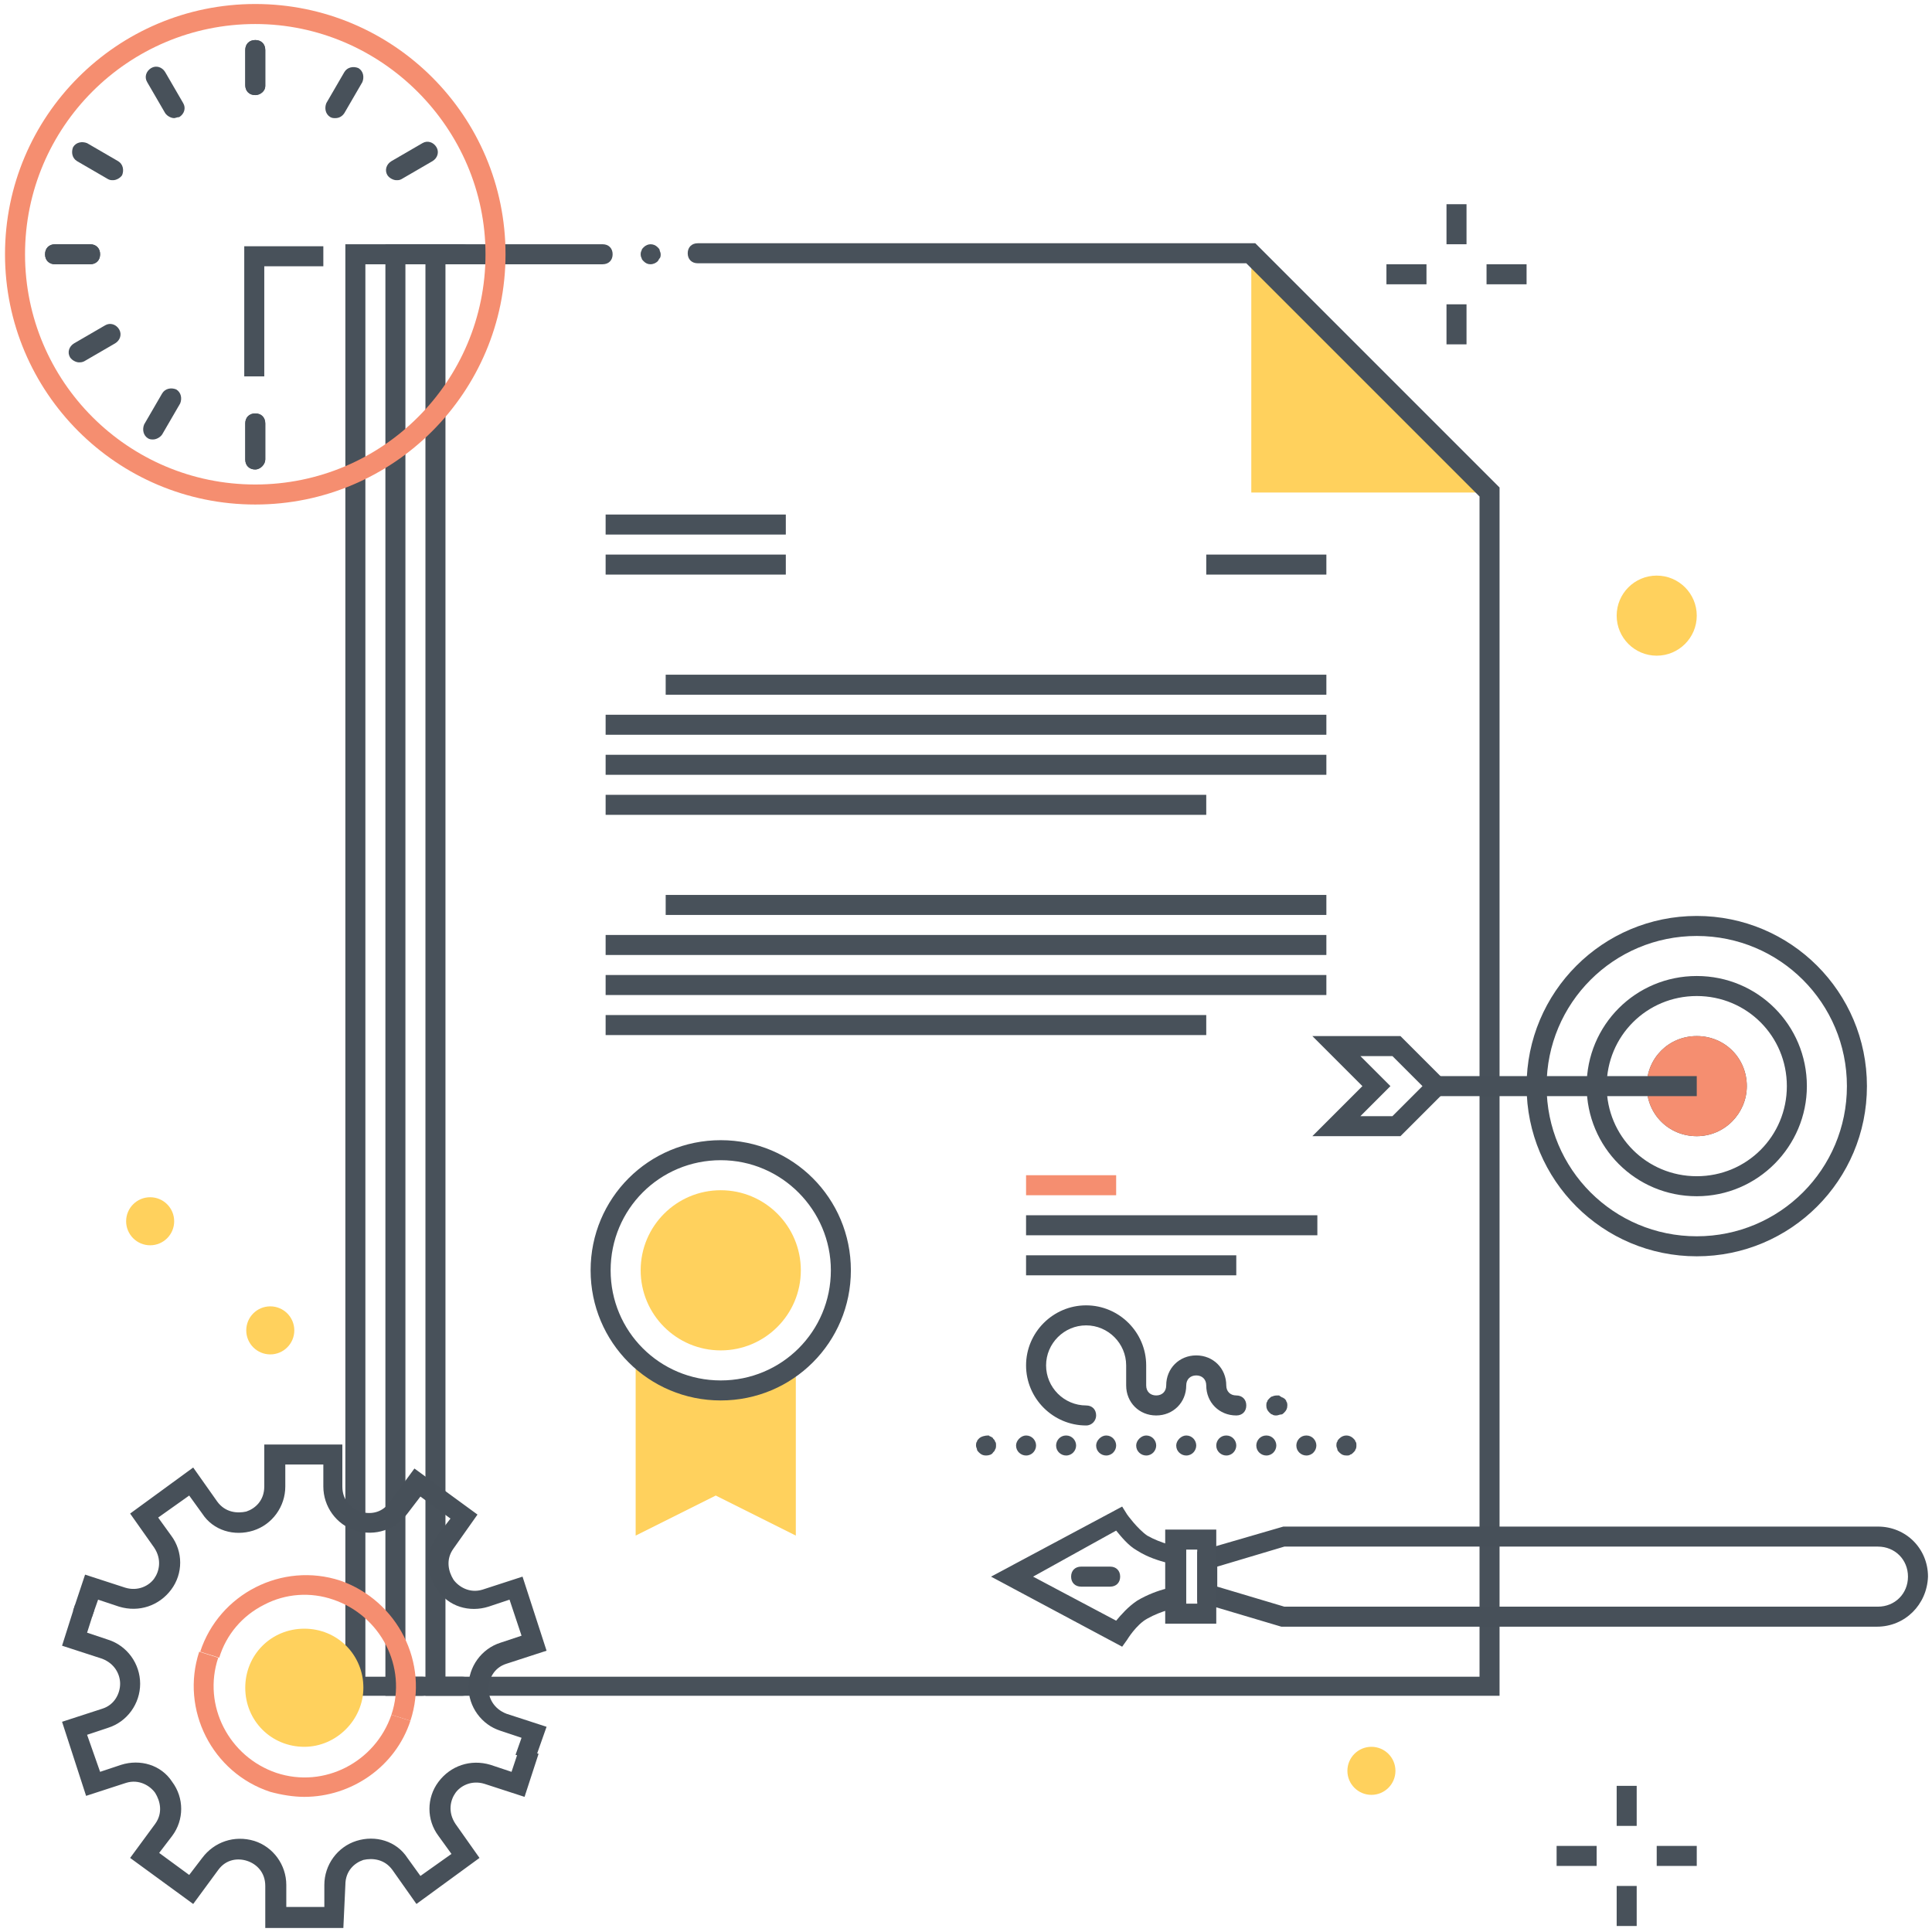<?xml version="1.0" encoding="utf-8"?>
<!-- Generator: Adobe Illustrator 19.2.1, SVG Export Plug-In . SVG Version: 6.00 Build 0)  -->
<svg version="1.1" id="Layer_1" xmlns="http://www.w3.org/2000/svg" xmlns:xlink="http://www.w3.org/1999/xlink" x="0px" y="0px"
	 viewBox="0 0 193 193" style="enable-background:new 0 0 193 193;" xml:space="preserve">
<style type="text/css">
	.st0{clip-path:url(#SVGID_2_);}
	.st1{fill:#FFD15D;}
	.st2{fill:#48515A;}
	.st3{fill:#475059;}
	.st4{fill:#F58E70;}
</style>
<g>
	<defs>
		<rect id="SVGID_1_" width="193" height="193"/>
	</defs>
	<clipPath id="SVGID_2_">
		<use xlink:href="#SVGID_1_"  style="overflow:visible;"/>
	</clipPath>
	<g class="st0">
		<g>
			<polygon class="st1" points="63.5,136.4 63.5,153.4 71.5,149.4 79.5,153.4 79.5,136.4 71.7,139.6 			"/>
		</g>
		<g>
			<g>
				<polyline class="st1" points="125,25.4 125,49.2 148.9,49.2 				"/>
			</g>
			<g>
				<g>
					<path class="st2" d="M149.9,169.4H42.5V24.4h17.7c0.6,0,1,0.4,1,1s-0.4,1-1,1H44.5v141.1h103.3V49.6l-23.3-23.3H69.7
						c-0.6,0-1-0.4-1-1s0.4-1,1-1h55.7l24.4,24.4V169.4z"/>
				</g>
			</g>
			<g>
				<path class="st2" d="M65,26.4c-0.3,0-0.5-0.1-0.7-0.3c-0.1-0.1-0.2-0.2-0.2-0.3C64,25.6,64,25.5,64,25.4c0-0.1,0-0.2,0.1-0.4
					c0-0.1,0.1-0.2,0.2-0.3c0.4-0.4,1-0.4,1.4,0c0.1,0.1,0.2,0.2,0.2,0.3c0,0.1,0.1,0.2,0.1,0.4c0,0.1,0,0.3-0.1,0.4
					c-0.1,0.1-0.1,0.2-0.2,0.3C65.5,26.3,65.2,26.4,65,26.4z"/>
			</g>
		</g>
		<g>
			<g>
				<g>
					<g>
						<g>
							<path class="st3" d="M187.5,162.5H128l-8.4-2.5v-5l8.6-2.5h59.4c2.8,0,5,2.2,5,5C192.5,160.3,190.3,162.5,187.5,162.5z
								 M128.3,160.5h59.3c1.7,0,3-1.3,3-3s-1.3-3-3-3h-59.3l-6.7,2v2L128.3,160.5z"/>
						</g>
					</g>
				</g>
			</g>
			<g>
				<g>
					<g>
						<g>
							<g>
								<path class="st2" d="M121.5,162.2l-5.1,0v-9.4h5.1V162.2z M118.5,160.2l1.1,0v-5.4h-1.1V160.2z"/>
							</g>
						</g>
					</g>
				</g>
				<g>
					<g>
						<g>
							<g>
								<g>
									<path class="st2" d="M112.1,164.5l-13.1-7l13.1-7l0.5,0.8c0,0,1,1.4,2,2.1c1.4,0.8,3,1.1,3,1.1l0.8,0.1l0,5.9l-0.8,0.1
										c0,0-1.6,0.3-3,1.1c-1.1,0.6-2,2.1-2,2.1L112.1,164.5z M103.2,157.5l8.3,4.4c0.5-0.6,1.2-1.4,2.1-2c1-0.6,2.1-1,2.9-1.2
										v-2.6c-0.7-0.2-1.8-0.5-2.9-1.2c-0.9-0.5-1.6-1.4-2.1-2L103.2,157.5z"/>
								</g>
							</g>
						</g>
					</g>
				</g>
				<g>
					<path class="st2" d="M110.9,158.5H108c-0.6,0-1-0.4-1-1c0-0.6,0.4-1,1-1h2.9c0.6,0,1,0.4,1,1
						C111.9,158.1,111.5,158.5,110.9,158.5z"/>
				</g>
			</g>
		</g>
		<g>
			<path class="st2" d="M72,139.9c-7.2,0-13-5.8-13-13c0-7.2,5.8-13,13-13c7.2,0,13,5.8,13,13C85,134.1,79.2,139.9,72,139.9z
				 M72,115.9c-6.1,0-11,4.9-11,11c0,6.1,4.9,11,11,11c6.1,0,11-4.9,11-11C83,120.9,78.1,115.9,72,115.9z"/>
		</g>
		<g>
			<circle class="st1" cx="72" cy="126.9" r="8"/>
		</g>
		<g>
			<rect x="102.5" y="121.4" class="st2" width="29.1" height="2"/>
		</g>
		<g>
			<rect x="102.5" y="125.4" class="st2" width="21" height="2"/>
		</g>
		<g>
			<g>
				<path class="st2" d="M108.5,142.4c-3.3,0-6-2.7-6-6c0-3.3,2.7-6,6-6c3.3,0,6,2.7,6,6v2c0,0.6,0.4,1,1,1c0.6,0,1-0.4,1-1
					c0-1.7,1.3-3,3-3c1.7,0,3,1.3,3,3c0,0.6,0.4,1,1,1c0.6,0,1,0.4,1,1c0,0.6-0.4,1-1,1c-1.7,0-3-1.3-3-3c0-0.6-0.4-1-1-1
					c-0.6,0-1,0.4-1,1c0,1.7-1.3,3-3,3c-1.7,0-3-1.3-3-3v-2c0-2.2-1.8-4-4-4c-2.2,0-4,1.8-4,4c0,2.2,1.8,4,4,4c0.6,0,1,0.4,1,1
					C109.5,141.9,109.1,142.4,108.5,142.4z"/>
			</g>
			<g>
				<path class="st2" d="M127.5,141.4c-0.1,0-0.3,0-0.4-0.1c-0.1,0-0.2-0.1-0.3-0.2c-0.2-0.2-0.3-0.4-0.3-0.7c0-0.1,0-0.3,0.1-0.4
					c0-0.1,0.1-0.2,0.2-0.3c0.1-0.1,0.2-0.2,0.3-0.2c0.2-0.1,0.4-0.1,0.6-0.1c0.1,0,0.1,0,0.2,0.1c0.1,0,0.1,0.1,0.2,0.1
					c0.1,0,0.1,0.1,0.2,0.1c0.1,0.1,0.2,0.2,0.2,0.3c0.1,0.1,0.1,0.3,0.1,0.4c0,0.3-0.1,0.5-0.3,0.7c-0.1,0.1-0.2,0.2-0.3,0.2
					C127.8,141.3,127.7,141.4,127.5,141.4z"/>
			</g>
		</g>
		<g>
			<g>
				<path class="st2" d="M98.5,145.4c-0.3,0-0.5-0.1-0.7-0.3c-0.1-0.1-0.2-0.2-0.2-0.3c0-0.1-0.1-0.2-0.1-0.4c0-0.1,0-0.3,0.1-0.4
					c0-0.1,0.1-0.2,0.2-0.3c0.2-0.2,0.6-0.3,0.9-0.3c0.1,0,0.1,0,0.2,0.1c0.1,0,0.1,0,0.2,0.1c0.1,0,0.1,0.1,0.1,0.1
					c0.1,0.1,0.2,0.2,0.2,0.3c0.1,0.1,0.1,0.2,0.1,0.4c0,0.1,0,0.3-0.1,0.4c0,0.1-0.1,0.2-0.2,0.3C99.1,145.3,98.8,145.4,98.5,145.4
					z"/>
			</g>
			<g>
				<path class="st2" d="M129.5,144.4c0-0.5,0.4-1,1-1l0,0c0.6,0,1,0.5,1,1l0,0c0,0.5-0.4,1-1,1l0,0
					C130,145.4,129.5,145,129.5,144.4z M125.5,144.4c0-0.5,0.4-1,1-1l0,0c0.6,0,1,0.5,1,1l0,0c0,0.5-0.4,1-1,1l0,0
					C126,145.4,125.5,145,125.5,144.4z M121.5,144.4c0-0.5,0.4-1,1-1l0,0c0.6,0,1,0.5,1,1l0,0c0,0.5-0.4,1-1,1l0,0
					C122,145.4,121.5,145,121.5,144.4z M117.5,144.4c0-0.5,0.5-1,1-1l0,0c0.6,0,1,0.5,1,1l0,0c0,0.5-0.4,1-1,1l0,0
					C118,145.4,117.5,145,117.5,144.4z M113.5,144.4c0-0.5,0.5-1,1-1l0,0c0.6,0,1,0.5,1,1l0,0c0,0.5-0.4,1-1,1l0,0
					C114,145.4,113.5,145,113.5,144.4z M109.5,144.4c0-0.5,0.5-1,1-1l0,0c0.6,0,1,0.5,1,1l0,0c0,0.5-0.4,1-1,1l0,0
					C110,145.4,109.5,145,109.5,144.4z M105.5,144.4c0-0.5,0.4-1,1-1l0,0c0.6,0,1,0.5,1,1l0,0c0,0.5-0.4,1-1,1l0,0
					C106,145.4,105.5,145,105.5,144.4z M101.5,144.4c0-0.5,0.5-1,1-1l0,0c0.6,0,1,0.5,1,1l0,0c0,0.5-0.4,1-1,1l0,0
					C102,145.4,101.5,145,101.5,144.4z"/>
			</g>
			<g>
				<path class="st2" d="M134.5,145.4c-0.3,0-0.5-0.1-0.7-0.3c-0.1-0.1-0.2-0.2-0.2-0.3c0-0.1-0.1-0.2-0.1-0.4c0-0.1,0-0.3,0.1-0.4
					c0-0.1,0.1-0.2,0.2-0.3c0.4-0.4,1-0.4,1.4,0c0.1,0.1,0.2,0.2,0.2,0.3c0.1,0.1,0.1,0.2,0.1,0.4c0,0.1,0,0.3-0.1,0.4
					c0,0.1-0.1,0.2-0.2,0.3c-0.1,0.1-0.2,0.2-0.3,0.2C134.8,145.4,134.7,145.4,134.5,145.4z"/>
			</g>
		</g>
		<g>
			<rect x="102.5" y="117.4" class="st4" width="9" height="2"/>
		</g>
		<g>
			<rect x="60.5" y="51.4" class="st2" width="18" height="2"/>
		</g>
		<g>
			<rect x="60.5" y="55.4" class="st2" width="18" height="2"/>
		</g>
		<g>
			<rect x="66.5" y="67.4" class="st2" width="66" height="2"/>
		</g>
		<g>
			<rect x="60.5" y="71.4" class="st2" width="72" height="2"/>
		</g>
		<g>
			<rect x="60.5" y="75.4" class="st2" width="72" height="2"/>
		</g>
		<g>
			<rect x="60.5" y="79.4" class="st2" width="60" height="2"/>
		</g>
		<g>
			<rect x="66.5" y="89.4" class="st2" width="66" height="2"/>
		</g>
		<g>
			<rect x="60.5" y="93.4" class="st2" width="72" height="2"/>
		</g>
		<g>
			<rect x="60.5" y="97.4" class="st2" width="72" height="2"/>
		</g>
		<g>
			<rect x="60.5" y="101.4" class="st2" width="60" height="2"/>
		</g>
		<g>
			<rect x="120.5" y="55.4" class="st2" width="12" height="2"/>
		</g>
		<g>
			<path class="st2" d="M46.2,169.4h-7.7V24.4h7.7c0.6,0,1,0.4,1,1s-0.4,1-1,1h-5.7v141.1h5.7c0.6,0,1,0.4,1,1
				C47.2,169,46.8,169.4,46.2,169.4z"/>
		</g>
		<g>
			<path class="st2" d="M42.2,169.4h-7.7V24.4h7.7c0.6,0,1,0.4,1,1s-0.4,1-1,1h-5.7v141.1h5.7c0.6,0,1,0.4,1,1
				C43.2,169,42.8,169.4,42.2,169.4z"/>
		</g>
		<g>
			<g>
				<g>
					<rect x="161.5" y="178.4" class="st2" width="2" height="4"/>
				</g>
				<g>
					<rect x="161.5" y="188.4" class="st2" width="2" height="4"/>
				</g>
			</g>
			<g>
				<g>
					<rect x="165.5" y="184.4" class="st2" width="4" height="2"/>
				</g>
				<g>
					<rect x="155.5" y="184.4" class="st2" width="4" height="2"/>
				</g>
			</g>
		</g>
		<g>
			<g>
				<g>
					<rect x="144.5" y="20.4" class="st2" width="2" height="4"/>
				</g>
				<g>
					<rect x="144.5" y="30.4" class="st2" width="2" height="4"/>
				</g>
			</g>
			<g>
				<g>
					<rect x="148.5" y="26.4" class="st2" width="4" height="2"/>
				</g>
				<g>
					<rect x="138.5" y="26.4" class="st2" width="4" height="2"/>
				</g>
			</g>
		</g>
		<g>
			<g>
				<path class="st4" d="M25.5,50.4c-13.8,0-25-11.2-25-25c0-13.8,11.2-25,25-25c13.8,0,25,11.2,25,25
					C50.5,39.2,39.3,50.4,25.5,50.4z M25.5,2.4c-12.7,0-23,10.3-23,23c0,12.7,10.3,23,23,23c12.7,0,23-10.3,23-23
					C48.5,12.8,38.1,2.4,25.5,2.4z"/>
			</g>
			<g>
				<g>
					<path class="st2" d="M45.4,26.4h-3.6c-0.6,0-1-0.4-1-1c0-0.6,0.4-1,1-1h3.6c0.6,0,1,0.4,1,1C46.4,26,46,26.4,45.4,26.4z"/>
				</g>
				<g>
					<path class="st2" d="M39.6,18c-0.3,0-0.7-0.2-0.9-0.5c-0.3-0.5-0.1-1.1,0.4-1.4l3.1-1.8c0.5-0.3,1.1-0.1,1.4,0.4
						c0.3,0.5,0.1,1.1-0.4,1.4l-3.1,1.8C39.9,18,39.8,18,39.6,18z"/>
				</g>
				<g>
					<path class="st2" d="M33.5,11.8c-0.2,0-0.3,0-0.5-0.1c-0.5-0.3-0.6-0.9-0.4-1.4l1.8-3.1c0.3-0.5,0.9-0.6,1.4-0.4
						c0.5,0.3,0.6,0.9,0.4,1.4l-1.8,3.1C34.2,11.6,33.9,11.8,33.5,11.8z"/>
				</g>
				<g>
					<polygon class="st2" points="26.4,37.6 24.4,37.6 24.4,24.6 32.3,24.6 32.3,26.6 26.4,26.6 					"/>
				</g>
				<g>
					<path class="st2" d="M25.5,9.5c-0.6,0-1-0.4-1-1V5c0-0.6,0.4-1,1-1c0.6,0,1,0.4,1,1v3.6C26.5,9.1,26,9.5,25.5,9.5z"/>
				</g>
				<g>
					<path class="st2" d="M25.5,46.9c-0.6,0-1-0.4-1-1v-3.6c0-0.6,0.4-1,1-1c0.6,0,1,0.4,1,1v3.6C26.5,46.4,26,46.9,25.5,46.9z"/>
				</g>
				<g>
					<path class="st2" d="M9,26.4H5.5c-0.6,0-1-0.4-1-1c0-0.6,0.4-1,1-1H9c0.6,0,1,0.4,1,1C10,26,9.6,26.4,9,26.4z"/>
				</g>
				<g>
					<path class="st2" d="M25.5,9.5c-0.6,0-1-0.4-1-1V5c0-0.6,0.4-1,1-1c0.6,0,1,0.4,1,1v3.6C26.5,9.1,26,9.5,25.5,9.5z"/>
				</g>
				<g>
					<path class="st2" d="M25.5,46.9c-0.6,0-1-0.4-1-1v-3.6c0-0.6,0.4-1,1-1c0.6,0,1,0.4,1,1v3.6C26.5,46.4,26,46.9,25.5,46.9z"/>
				</g>
				<g>
					<path class="st2" d="M9,26.4H5.5c-0.6,0-1-0.4-1-1c0-0.6,0.4-1,1-1H9c0.6,0,1,0.4,1,1C10,26,9.6,26.4,9,26.4z"/>
				</g>
				<g>
					<path class="st2" d="M15.3,43.9c-0.2,0-0.3,0-0.5-0.1c-0.5-0.3-0.6-0.9-0.4-1.4l1.8-3.1c0.3-0.5,0.9-0.6,1.4-0.4
						c0.5,0.3,0.6,0.9,0.4,1.4l-1.8,3.1C16,43.7,15.6,43.9,15.3,43.9z"/>
				</g>
				<g>
					<path class="st2" d="M11.3,18c-0.2,0-0.3,0-0.5-0.1l-3.1-1.8c-0.5-0.3-0.6-0.9-0.4-1.4c0.3-0.5,0.9-0.6,1.4-0.4l3.1,1.8
						c0.5,0.3,0.6,0.9,0.4,1.4C12,17.8,11.6,18,11.3,18z"/>
				</g>
				<g>
					<path class="st2" d="M7.9,36.2c-0.3,0-0.7-0.2-0.9-0.5c-0.3-0.5-0.1-1.1,0.4-1.4l3.1-1.8c0.5-0.3,1.1-0.1,1.4,0.4
						c0.3,0.5,0.1,1.1-0.4,1.4l-3.1,1.8C8.2,36.2,8,36.2,7.9,36.2z"/>
				</g>
				<g>
					<path class="st2" d="M17.4,11.8c-0.3,0-0.7-0.2-0.9-0.5l-1.8-3.1c-0.3-0.5-0.1-1.1,0.4-1.4c0.5-0.3,1.1-0.1,1.4,0.4l1.8,3.1
						c0.3,0.5,0.1,1.1-0.4,1.4C17.7,11.7,17.5,11.8,17.4,11.8z"/>
				</g>
			</g>
		</g>
		<g>
			<g>
				<g>
					<path class="st3" d="M169.5,125.5c-9.4,0-17-7.6-17-17s7.6-17,17-17c9.4,0,17,7.6,17,17S178.9,125.5,169.5,125.5z M169.5,93.5
						c-8.3,0-15,6.7-15,15s6.7,15,15,15s15-6.7,15-15S177.8,93.5,169.5,93.5z M169.5,119.5c-6.1,0-11-4.9-11-11c0-6.1,4.9-11,11-11
						s11,4.9,11,11C180.5,114.5,175.6,119.5,169.5,119.5z M169.5,99.5c-5,0-9,4-9,9c0,5,4,9,9,9s9-4,9-9
						C178.5,103.5,174.5,99.5,169.5,99.5z"/>
				</g>
				<g>
					<path class="st3" d="M169.5,113.5c-2.8,0-5-2.2-5-5c0-2.8,2.2-5,5-5s5,2.2,5,5C174.5,111.2,172.3,113.5,169.5,113.5z
						 M169.5,105.5c-1.7,0-3,1.3-3,3c0,1.7,1.3,3,3,3s3-1.3,3-3C172.5,106.8,171.2,105.5,169.5,105.5z"/>
				</g>
				<g>
					<circle class="st4" cx="169.5" cy="108.5" r="4"/>
					<path class="st4" d="M169.5,113.5c-2.8,0-5-2.2-5-5c0-2.8,2.2-5,5-5s5,2.2,5,5C174.5,111.2,172.3,113.5,169.5,113.5z
						 M169.5,105.5c-1.7,0-3,1.3-3,3c0,1.7,1.3,3,3,3s3-1.3,3-3C172.5,106.8,171.2,105.5,169.5,105.5z"/>
				</g>
			</g>
			<g>
				<g>
					<rect x="142.5" y="107.5" class="st3" width="27" height="2"/>
				</g>
				<g>
					<path class="st3" d="M139.9,113.5h-8.8l5-5l-5-5h8.8l5,5L139.9,113.5z M135.9,111.5h3.2l3-3l-3-3h-3.2l3,3L135.9,111.5z"/>
				</g>
			</g>
		</g>
		<g>
			<g>
				<g>
					<g>
						<g>
							<path class="st3" d="M53.4,175.9l-1.9-0.6l0.6-1.7l-2.1-0.7c-1.9-0.6-3.2-2.4-3.2-4.4c0-2,1.3-3.8,3.2-4.4l2.1-0.7l-1.2-3.6
								l-2.1,0.7c-1.9,0.6-4,0-5.1-1.7c-1.2-1.6-1.2-3.8,0-5.4l1.3-1.7l-3-2.2l-1.3,1.7c-1.2,1.6-3.2,2.3-5.2,1.7
								c-1.9-0.6-3.2-2.4-3.2-4.4l0-2.2l-3.8,0l0,2.2c0,2-1.3,3.8-3.2,4.4c-1.9,0.6-4,0-5.1-1.7l-1.3-1.8l-3.1,2.2l1.3,1.8
								c1.2,1.6,1.2,3.8,0,5.4c-1.2,1.6-3.2,2.3-5.2,1.7l-2.1-0.7l-0.6,1.7l-1.9-0.6l1.2-3.6l4,1.3c1.3,0.4,2.4-0.2,2.9-0.9
								c0.5-0.7,0.8-1.9,0-3.1l-2.4-3.4l6.3-4.6l2.4,3.4c0.8,1.1,2,1.2,2.9,1c0.9-0.3,1.8-1.1,1.8-2.5l0-4.2l7.8,0l0,4.2
								c0,1.4,0.9,2.2,1.8,2.5c0.9,0.3,2.1,0.2,2.9-0.9l2.5-3.4l6.3,4.6l-2.4,3.4c-0.8,1.1-0.5,2.3,0,3.1c0.5,0.7,1.6,1.4,2.9,1
								l4-1.3l2.4,7.4l-4,1.3c-1.3,0.4-1.8,1.6-1.8,2.5c0,0.9,0.5,2,1.8,2.5l4,1.3L53.4,175.9z"/>
						</g>
						<g>
							<path class="st4" d="M41,171.9l-1.9-0.6c1.6-4.8-1.1-9.9-5.8-11.5c-2.3-0.8-4.8-0.6-6.9,0.5c-2.2,1.1-3.8,3-4.5,5.3l-1.9-0.6
								c1.9-5.8,8.2-9,14-7.1C39.7,159.9,42.9,166.1,41,171.9z"/>
						</g>
					</g>
					<g>
						<g>
							<path class="st4" d="M30.4,179.5c-1.1,0-2.3-0.2-3.4-0.5c-5.8-1.9-9-8.2-7.1-14l1.9,0.6c-1.6,4.8,1.1,9.9,5.8,11.5
								c4.8,1.6,9.9-1.1,11.5-5.8l1.9,0.6C39.5,176.5,35.1,179.5,30.4,179.5z"/>
						</g>
						<g>
							<path class="st3" d="M34.3,192.6l-7.8,0l0-4.2c0-1.4-0.9-2.2-1.8-2.5c-0.9-0.3-2.1-0.2-2.9,0.9l-2.5,3.4l-6.3-4.6l2.5-3.4
								c0.8-1.1,0.5-2.3,0-3.1c-0.5-0.7-1.6-1.4-2.9-1l-4,1.3l-2.4-7.4l4-1.3c1.3-0.4,1.8-1.6,1.8-2.5c0-0.9-0.5-2-1.8-2.5l-4-1.3
								l1.3-4.1l1.9,0.6l-0.7,2.2l2.1,0.7c1.9,0.6,3.2,2.4,3.2,4.4c0,2-1.3,3.8-3.2,4.4l-2.1,0.7L10,177l2.1-0.7
								c1.9-0.6,4,0,5.1,1.7c1.2,1.6,1.2,3.8,0,5.4l-1.3,1.7l3,2.2l1.3-1.7c1.2-1.6,3.2-2.3,5.2-1.7c1.9,0.6,3.2,2.4,3.2,4.4l0,2.2
								l3.8,0l0-2.2c0-2,1.3-3.8,3.2-4.4c1.9-0.6,4,0,5.1,1.7l1.3,1.8l3.1-2.2l-1.3-1.8c-1.2-1.6-1.2-3.8,0-5.4
								c1.2-1.6,3.2-2.3,5.2-1.7l2.1,0.7l0.8-2.4l1.9,0.6l-1.4,4.3l-4-1.3c-1.3-0.4-2.4,0.2-2.9,0.9c-0.5,0.7-0.8,1.9,0,3.1l2.4,3.4
								l-6.3,4.6l-2.4-3.4c-0.8-1.1-2-1.2-2.9-1c-0.9,0.3-1.8,1.1-1.8,2.5L34.3,192.6z"/>
						</g>
					</g>
				</g>
				<g>
					<circle class="st1" cx="30.4" cy="168.6" r="5.4"/>
					<path class="st1" d="M30.4,174.5c-3.3,0-5.9-2.6-5.9-5.9c0-3.3,2.6-5.9,5.9-5.9c3.3,0,5.9,2.6,5.9,5.9
						C36.3,171.8,33.6,174.5,30.4,174.5z M30.4,163.7c-2.7,0-4.9,2.2-4.9,4.9c0,2.7,2.2,4.9,4.9,4.9c2.7,0,4.9-2.2,4.9-4.9
						C35.3,165.9,33.1,163.7,30.4,163.7z"/>
				</g>
			</g>
		</g>
		<g>
			<circle class="st1" cx="165.5" cy="61.5" r="4"/>
		</g>
		<g>
			<circle class="st1" cx="15" cy="122" r="2.4"/>
		</g>
		<g>
			<circle class="st1" cx="27" cy="132.9" r="2.4"/>
		</g>
		<g>
			<circle class="st1" cx="137" cy="176.9" r="2.4"/>
		</g>
	</g>
</g>
</svg>
